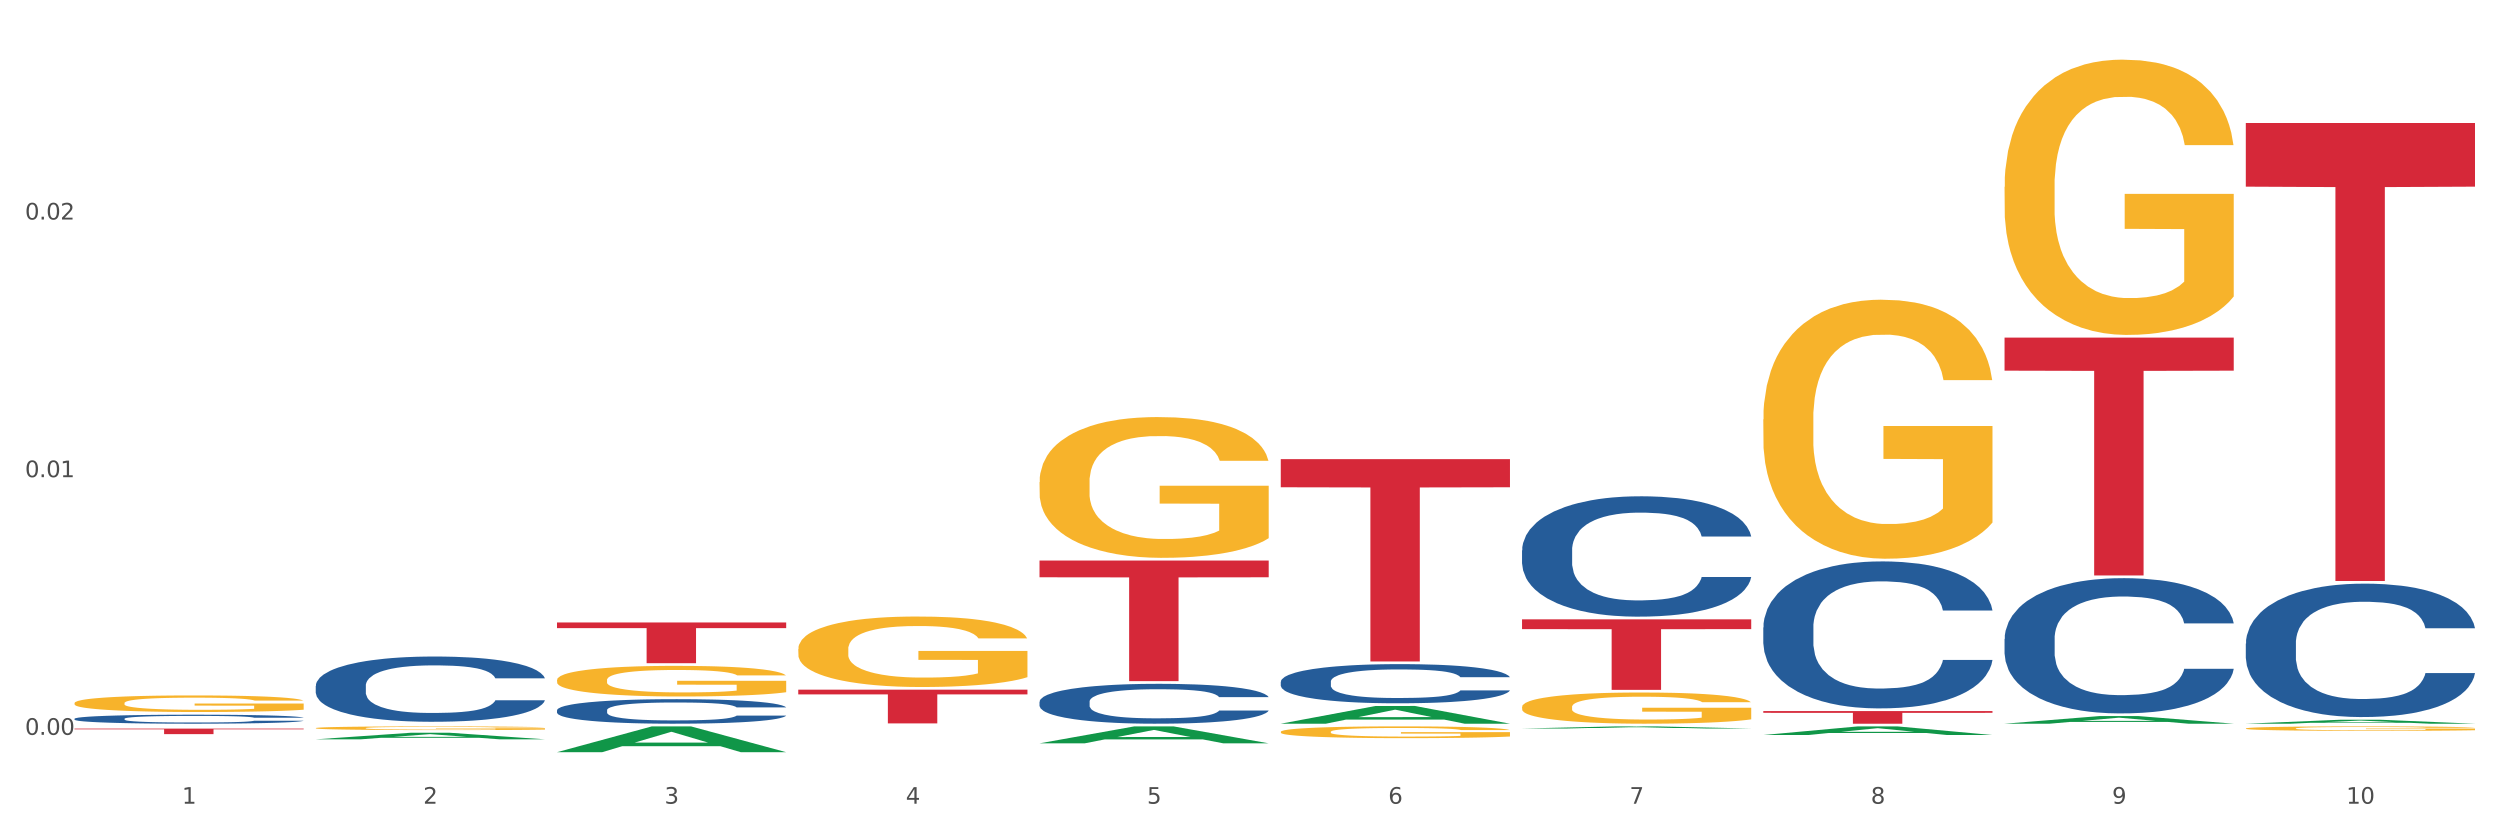 <?xml version="1.0" encoding="utf-8" standalone="no"?>
<!DOCTYPE svg PUBLIC "-//W3C//DTD SVG 1.1//EN"
  "http://www.w3.org/Graphics/SVG/1.1/DTD/svg11.dtd">
<svg xmlns:xlink="http://www.w3.org/1999/xlink" width="1080pt" height="360pt" viewBox="0 0 1080 360" xmlns="http://www.w3.org/2000/svg" version="1.1">
 <rect x="0" y="0" width="1080" height="360" fill="#333333" stroke="none"/>
 <defs>
  <style type="text/css">*{stroke-linejoin: round; stroke-linecap: butt}</style>
 </defs>
 <g id="figure_1">
  <g id="patch_1">
   <path d="M 0 360 
L 1080 360 
L 1080 0 
L 0 0 
z
" style="fill: #ffffff; stroke: #ffffff; stroke-linejoin: miter"/>
  </g>
  <g id="axes_1">
   <g id="matplotlib.axis_1">
    <g id="xtick_1">
     <g id="text_1">
      <!-- 1 -->
      <g style="fill: #4d4d4d" transform="translate(78.627 347.204) scale(0.096 -0.096)">
       <defs>
        <path id="DejaVuSans-31" d="M 794 531 
L 1825 531 
L 1825 4091 
L 703 3866 
L 703 4441 
L 1819 4666 
L 2450 4666 
L 2450 531 
L 3481 531 
L 3481 0 
L 794 0 
L 794 531 
z
" transform="scale(0.016)"/>
       </defs>
       <use xlink:href="#DejaVuSans-31"/>
      </g>
     </g>
    </g>
    <g id="xtick_2">
     <g id="text_2">
      <!-- 2 -->
      <g style="fill: #4d4d4d" transform="translate(182.851 347.204) scale(0.096 -0.096)">
       <defs>
        <path id="DejaVuSans-32" d="M 1228 531 
L 3431 531 
L 3431 0 
L 469 0 
L 469 531 
Q 828 903 1448 1529 
Q 2069 2156 2228 2338 
Q 2531 2678 2651 2914 
Q 2772 3150 2772 3378 
Q 2772 3750 2511 3984 
Q 2250 4219 1831 4219 
Q 1534 4219 1204 4116 
Q 875 4013 500 3803 
L 500 4441 
Q 881 4594 1212 4672 
Q 1544 4750 1819 4750 
Q 2544 4750 2975 4387 
Q 3406 4025 3406 3419 
Q 3406 3131 3298 2873 
Q 3191 2616 2906 2266 
Q 2828 2175 2409 1742 
Q 1991 1309 1228 531 
z
" transform="scale(0.016)"/>
       </defs>
       <use xlink:href="#DejaVuSans-32"/>
      </g>
     </g>
    </g>
    <g id="xtick_3">
     <g id="text_3">
      <!-- 3 -->
      <g style="fill: #4d4d4d" transform="translate(287.074 347.204) scale(0.096 -0.096)">
       <defs>
        <path id="DejaVuSans-33" d="M 2597 2516 
Q 3050 2419 3304 2112 
Q 3559 1806 3559 1356 
Q 3559 666 3084 287 
Q 2609 -91 1734 -91 
Q 1441 -91 1130 -33 
Q 819 25 488 141 
L 488 750 
Q 750 597 1062 519 
Q 1375 441 1716 441 
Q 2309 441 2620 675 
Q 2931 909 2931 1356 
Q 2931 1769 2642 2001 
Q 2353 2234 1838 2234 
L 1294 2234 
L 1294 2753 
L 1863 2753 
Q 2328 2753 2575 2939 
Q 2822 3125 2822 3475 
Q 2822 3834 2567 4026 
Q 2313 4219 1838 4219 
Q 1578 4219 1281 4162 
Q 984 4106 628 3988 
L 628 4550 
Q 988 4650 1302 4700 
Q 1616 4750 1894 4750 
Q 2613 4750 3031 4423 
Q 3450 4097 3450 3541 
Q 3450 3153 3228 2886 
Q 3006 2619 2597 2516 
z
" transform="scale(0.016)"/>
       </defs>
       <use xlink:href="#DejaVuSans-33"/>
      </g>
     </g>
    </g>
    <g id="xtick_4">
     <g id="text_4">
      <!-- 4 -->
      <g style="fill: #4d4d4d" transform="translate(391.298 347.204) scale(0.096 -0.096)">
       <defs>
        <path id="DejaVuSans-34" d="M 2419 4116 
L 825 1625 
L 2419 1625 
L 2419 4116 
z
M 2253 4666 
L 3047 4666 
L 3047 1625 
L 3713 1625 
L 3713 1100 
L 3047 1100 
L 3047 0 
L 2419 0 
L 2419 1100 
L 313 1100 
L 313 1709 
L 2253 4666 
z
" transform="scale(0.016)"/>
       </defs>
       <use xlink:href="#DejaVuSans-34"/>
      </g>
     </g>
    </g>
    <g id="xtick_5">
     <g id="text_5">
      <!-- 5 -->
      <g style="fill: #4d4d4d" transform="translate(495.522 347.204) scale(0.096 -0.096)">
       <defs>
        <path id="DejaVuSans-35" d="M 691 4666 
L 3169 4666 
L 3169 4134 
L 1269 4134 
L 1269 2991 
Q 1406 3038 1543 3061 
Q 1681 3084 1819 3084 
Q 2600 3084 3056 2656 
Q 3513 2228 3513 1497 
Q 3513 744 3044 326 
Q 2575 -91 1722 -91 
Q 1428 -91 1123 -41 
Q 819 9 494 109 
L 494 744 
Q 775 591 1075 516 
Q 1375 441 1709 441 
Q 2250 441 2565 725 
Q 2881 1009 2881 1497 
Q 2881 1984 2565 2268 
Q 2250 2553 1709 2553 
Q 1456 2553 1204 2497 
Q 953 2441 691 2322 
L 691 4666 
z
" transform="scale(0.016)"/>
       </defs>
       <use xlink:href="#DejaVuSans-35"/>
      </g>
     </g>
    </g>
    <g id="xtick_6">
     <g id="text_6">
      <!-- 6 -->
      <g style="fill: #4d4d4d" transform="translate(599.745 347.204) scale(0.096 -0.096)">
       <defs>
        <path id="DejaVuSans-36" d="M 2113 2584 
Q 1688 2584 1439 2293 
Q 1191 2003 1191 1497 
Q 1191 994 1439 701 
Q 1688 409 2113 409 
Q 2538 409 2786 701 
Q 3034 994 3034 1497 
Q 3034 2003 2786 2293 
Q 2538 2584 2113 2584 
z
M 3366 4563 
L 3366 3988 
Q 3128 4100 2886 4159 
Q 2644 4219 2406 4219 
Q 1781 4219 1451 3797 
Q 1122 3375 1075 2522 
Q 1259 2794 1537 2939 
Q 1816 3084 2150 3084 
Q 2853 3084 3261 2657 
Q 3669 2231 3669 1497 
Q 3669 778 3244 343 
Q 2819 -91 2113 -91 
Q 1303 -91 875 529 
Q 447 1150 447 2328 
Q 447 3434 972 4092 
Q 1497 4750 2381 4750 
Q 2619 4750 2861 4703 
Q 3103 4656 3366 4563 
z
" transform="scale(0.016)"/>
       </defs>
       <use xlink:href="#DejaVuSans-36"/>
      </g>
     </g>
    </g>
    <g id="xtick_7">
     <g id="text_7">
      <!-- 7 -->
      <g style="fill: #4d4d4d" transform="translate(703.969 347.204) scale(0.096 -0.096)">
       <defs>
        <path id="DejaVuSans-37" d="M 525 4666 
L 3525 4666 
L 3525 4397 
L 1831 0 
L 1172 0 
L 2766 4134 
L 525 4134 
L 525 4666 
z
" transform="scale(0.016)"/>
       </defs>
       <use xlink:href="#DejaVuSans-37"/>
      </g>
     </g>
    </g>
    <g id="xtick_8">
     <g id="text_8">
      <!-- 8 -->
      <g style="fill: #4d4d4d" transform="translate(808.193 347.204) scale(0.096 -0.096)">
       <defs>
        <path id="DejaVuSans-38" d="M 2034 2216 
Q 1584 2216 1326 1975 
Q 1069 1734 1069 1313 
Q 1069 891 1326 650 
Q 1584 409 2034 409 
Q 2484 409 2743 651 
Q 3003 894 3003 1313 
Q 3003 1734 2745 1975 
Q 2488 2216 2034 2216 
z
M 1403 2484 
Q 997 2584 770 2862 
Q 544 3141 544 3541 
Q 544 4100 942 4425 
Q 1341 4750 2034 4750 
Q 2731 4750 3128 4425 
Q 3525 4100 3525 3541 
Q 3525 3141 3298 2862 
Q 3072 2584 2669 2484 
Q 3125 2378 3379 2068 
Q 3634 1759 3634 1313 
Q 3634 634 3220 271 
Q 2806 -91 2034 -91 
Q 1263 -91 848 271 
Q 434 634 434 1313 
Q 434 1759 690 2068 
Q 947 2378 1403 2484 
z
M 1172 3481 
Q 1172 3119 1398 2916 
Q 1625 2713 2034 2713 
Q 2441 2713 2670 2916 
Q 2900 3119 2900 3481 
Q 2900 3844 2670 4047 
Q 2441 4250 2034 4250 
Q 1625 4250 1398 4047 
Q 1172 3844 1172 3481 
z
" transform="scale(0.016)"/>
       </defs>
       <use xlink:href="#DejaVuSans-38"/>
      </g>
     </g>
    </g>
    <g id="xtick_9">
     <g id="text_9">
      <!-- 9 -->
      <g style="fill: #4d4d4d" transform="translate(912.416 347.204) scale(0.096 -0.096)">
       <defs>
        <path id="DejaVuSans-39" d="M 703 97 
L 703 672 
Q 941 559 1184 500 
Q 1428 441 1663 441 
Q 2288 441 2617 861 
Q 2947 1281 2994 2138 
Q 2813 1869 2534 1725 
Q 2256 1581 1919 1581 
Q 1219 1581 811 2004 
Q 403 2428 403 3163 
Q 403 3881 828 4315 
Q 1253 4750 1959 4750 
Q 2769 4750 3195 4129 
Q 3622 3509 3622 2328 
Q 3622 1225 3098 567 
Q 2575 -91 1691 -91 
Q 1453 -91 1209 -44 
Q 966 3 703 97 
z
M 1959 2075 
Q 2384 2075 2632 2365 
Q 2881 2656 2881 3163 
Q 2881 3666 2632 3958 
Q 2384 4250 1959 4250 
Q 1534 4250 1286 3958 
Q 1038 3666 1038 3163 
Q 1038 2656 1286 2365 
Q 1534 2075 1959 2075 
z
" transform="scale(0.016)"/>
       </defs>
       <use xlink:href="#DejaVuSans-39"/>
      </g>
     </g>
    </g>
    <g id="xtick_10">
     <g id="text_10">
      <!-- 10 -->
      <g style="fill: #4d4d4d" transform="translate(1013.586 347.204) scale(0.096 -0.096)">
       <defs>
        <path id="DejaVuSans-30" d="M 2034 4250 
Q 1547 4250 1301 3770 
Q 1056 3291 1056 2328 
Q 1056 1369 1301 889 
Q 1547 409 2034 409 
Q 2525 409 2770 889 
Q 3016 1369 3016 2328 
Q 3016 3291 2770 3770 
Q 2525 4250 2034 4250 
z
M 2034 4750 
Q 2819 4750 3233 4129 
Q 3647 3509 3647 2328 
Q 3647 1150 3233 529 
Q 2819 -91 2034 -91 
Q 1250 -91 836 529 
Q 422 1150 422 2328 
Q 422 3509 836 4129 
Q 1250 4750 2034 4750 
z
" transform="scale(0.016)"/>
       </defs>
       <use xlink:href="#DejaVuSans-31"/>
       <use xlink:href="#DejaVuSans-30" transform="translate(63.623 0)"/>
      </g>
     </g>
    </g>
    <g id="xtick_11"/>
    <g id="xtick_12"/>
    <g id="xtick_13"/>
    <g id="xtick_14"/>
    <g id="xtick_15"/>
    <g id="xtick_16"/>
    <g id="xtick_17"/>
    <g id="xtick_18"/>
    <g id="xtick_19"/>
   </g>
   <g id="matplotlib.axis_2">
    <g id="ytick_1">
     <g id="text_11">
      <!-- 0.00 -->
      <g style="fill: #4d4d4d" transform="translate(10.8 317.442) scale(0.096 -0.096)">
       <defs>
        <path id="DejaVuSans-2e" d="M 684 794 
L 1344 794 
L 1344 0 
L 684 0 
L 684 794 
z
" transform="scale(0.016)"/>
       </defs>
       <use xlink:href="#DejaVuSans-30"/>
       <use xlink:href="#DejaVuSans-2e" transform="translate(63.623 0)"/>
       <use xlink:href="#DejaVuSans-30" transform="translate(95.41 0)"/>
       <use xlink:href="#DejaVuSans-30" transform="translate(159.033 0)"/>
      </g>
     </g>
    </g>
    <g id="ytick_2">
     <g id="text_12">
      <!-- 0.01 -->
      <g style="fill: #4d4d4d" transform="translate(10.8 206.14) scale(0.096 -0.096)">
       <use xlink:href="#DejaVuSans-30"/>
       <use xlink:href="#DejaVuSans-2e" transform="translate(63.623 0)"/>
       <use xlink:href="#DejaVuSans-30" transform="translate(95.41 0)"/>
       <use xlink:href="#DejaVuSans-31" transform="translate(159.033 0)"/>
      </g>
     </g>
    </g>
    <g id="ytick_3">
     <g id="text_13">
      <!-- 0.02 -->
      <g style="fill: #4d4d4d" transform="translate(10.8 94.839) scale(0.096 -0.096)">
       <use xlink:href="#DejaVuSans-30"/>
       <use xlink:href="#DejaVuSans-2e" transform="translate(63.623 0)"/>
       <use xlink:href="#DejaVuSans-30" transform="translate(95.41 0)"/>
       <use xlink:href="#DejaVuSans-32" transform="translate(159.033 0)"/>
      </g>
     </g>
    </g>
    <g id="ytick_4"/>
    <g id="ytick_5"/>
    <g id="ytick_6"/>
   </g>
   <g id="PolyCollection_1">
    <path d="M 136.399 319.383 
L 136.501 319.38 
L 177.331 316.553 
L 194.275 316.551 
L 235.411 319.388 
L 215.813 319.388 
L 206.932 318.728 
L 164.775 318.728 
L 164.469 318.738 
L 155.895 319.388 
L 136.399 319.388 
L 136.399 319.383 
L 170.083 318.333 
L 201.624 318.331 
L 186.007 317.155 
L 185.803 317.15 
L 185.599 317.158 
L 169.981 318.331 
L 170.083 318.333 
L 136.399 319.383 
z
" clip-path="url(#pc136277fbc)" style="fill: #109648"/>
    <path d="M 240.622 306.803 
L 240.739 306.794 
L 240.739 306.523 
L 241.09 306.155 
L 242.378 305.477 
L 244.016 304.964 
L 246.825 304.363 
L 248.347 304.111 
L 250.336 303.831 
L 254.432 303.376 
L 259.114 302.988 
L 262.391 302.775 
L 264.849 302.64 
L 270.349 302.397 
L 273.509 302.291 
L 276.786 302.204 
L 279.595 302.146 
L 284.277 302.078 
L 288.022 302.049 
L 292.352 302.039 
L 295.98 302.049 
L 300.779 302.088 
L 307.801 302.204 
L 310.493 302.272 
L 314.121 302.388 
L 317.866 302.543 
L 320.909 302.698 
L 324.42 302.92 
L 328.048 303.211 
L 331.559 303.579 
L 334.017 303.918 
L 336.007 304.276 
L 337.762 304.712 
L 339.049 305.186 
L 339.635 305.583 
L 318.217 305.583 
L 317.632 305.225 
L 316.462 304.838 
L 315.291 304.576 
L 314.004 304.363 
L 312.014 304.121 
L 310.259 303.966 
L 307.333 303.782 
L 304.641 303.666 
L 302.417 303.598 
L 299.725 303.54 
L 293.991 303.482 
L 289.894 303.482 
L 287.32 303.501 
L 284.16 303.55 
L 281.468 303.618 
L 278.308 303.734 
L 275.85 303.86 
L 273.392 304.024 
L 271.988 304.14 
L 269.881 304.354 
L 268.477 304.528 
L 266.604 304.828 
L 265.551 305.041 
L 263.678 305.593 
L 262.859 306 
L 262.508 306.281 
L 262.274 306.59 
L 262.274 308.101 
L 262.976 308.779 
L 263.561 309.069 
L 264.498 309.399 
L 266.253 309.825 
L 268.828 310.241 
L 271.52 310.541 
L 273.743 310.725 
L 275.85 310.861 
L 277.957 310.967 
L 280.532 311.064 
L 282.638 311.122 
L 285.798 311.18 
L 289.543 311.209 
L 292.469 311.209 
L 298.438 311.161 
L 301.13 311.112 
L 303.705 311.045 
L 306.513 310.938 
L 308.737 310.822 
L 310.025 310.735 
L 312.131 310.551 
L 313.77 310.357 
L 315.174 310.134 
L 316.11 309.941 
L 317.164 309.65 
L 317.983 309.321 
L 318.217 309.147 
L 339.635 309.147 
L 339.167 309.495 
L 338.347 309.834 
L 336.709 310.289 
L 335.421 310.551 
L 333.432 310.87 
L 331.325 311.142 
L 328.399 311.442 
L 325.707 311.664 
L 322.899 311.858 
L 319.856 312.032 
L 314.355 312.274 
L 312.365 312.342 
L 308.152 312.458 
L 304.875 312.526 
L 300.077 312.594 
L 295.161 312.633 
L 290.011 312.642 
L 285.447 312.623 
L 280.414 312.565 
L 277.254 312.507 
L 273.743 312.42 
L 269.647 312.284 
L 265.785 312.12 
L 262.157 311.926 
L 258.763 311.703 
L 255.603 311.451 
L 251.507 311.035 
L 248.464 310.628 
L 246.24 310.251 
L 244.718 309.931 
L 243.197 309.524 
L 242.378 309.244 
L 241.09 308.566 
L 240.622 307.936 
L 240.622 306.803 
z
" clip-path="url(#pc136277fbc)" style="fill: #255c99"/>
    <path d="M 449.069 303.153 
L 449.187 303.137 
L 449.187 302.697 
L 449.538 302.099 
L 450.825 300.997 
L 452.464 300.163 
L 455.272 299.187 
L 456.794 298.778 
L 458.783 298.322 
L 462.88 297.582 
L 467.561 296.953 
L 470.838 296.606 
L 473.296 296.386 
L 478.797 295.993 
L 481.957 295.82 
L 485.234 295.678 
L 488.042 295.584 
L 492.724 295.473 
L 496.469 295.426 
L 500.799 295.41 
L 504.427 295.426 
L 509.226 295.489 
L 516.248 295.678 
L 518.94 295.788 
L 522.568 295.977 
L 526.313 296.229 
L 529.356 296.481 
L 532.867 296.843 
L 536.495 297.315 
L 540.006 297.913 
L 542.464 298.463 
L 544.454 299.046 
L 546.209 299.754 
L 547.497 300.525 
L 548.082 301.17 
L 526.664 301.17 
L 526.079 300.588 
L 524.909 299.958 
L 523.738 299.534 
L 522.451 299.187 
L 520.461 298.794 
L 518.706 298.542 
L 515.78 298.243 
L 513.088 298.054 
L 510.864 297.944 
L 508.173 297.85 
L 502.438 297.755 
L 498.342 297.755 
L 495.767 297.787 
L 492.607 297.865 
L 489.915 297.976 
L 486.755 298.164 
L 484.297 298.369 
L 481.84 298.637 
L 480.435 298.825 
L 478.328 299.172 
L 476.924 299.455 
L 475.051 299.943 
L 473.998 300.289 
L 472.126 301.186 
L 471.306 301.847 
L 470.955 302.303 
L 470.721 302.807 
L 470.721 305.262 
L 471.423 306.363 
L 472.009 306.836 
L 472.945 307.371 
L 474.7 308.063 
L 477.275 308.74 
L 479.967 309.228 
L 482.191 309.527 
L 484.297 309.747 
L 486.404 309.92 
L 488.979 310.077 
L 491.085 310.172 
L 494.245 310.266 
L 497.991 310.313 
L 500.916 310.313 
L 506.885 310.235 
L 509.577 310.156 
L 512.152 310.046 
L 514.961 309.873 
L 517.184 309.684 
L 518.472 309.542 
L 520.578 309.243 
L 522.217 308.929 
L 523.621 308.567 
L 524.558 308.252 
L 525.611 307.78 
L 526.43 307.245 
L 526.664 306.961 
L 548.082 306.961 
L 547.614 307.528 
L 546.795 308.079 
L 545.156 308.818 
L 543.869 309.243 
L 541.879 309.763 
L 539.772 310.203 
L 536.846 310.691 
L 534.155 311.053 
L 531.346 311.368 
L 528.303 311.651 
L 522.802 312.044 
L 520.813 312.155 
L 516.599 312.343 
L 513.322 312.454 
L 508.524 312.564 
L 503.608 312.627 
L 498.459 312.642 
L 493.894 312.611 
L 488.862 312.517 
L 485.702 312.422 
L 482.191 312.28 
L 478.094 312.06 
L 474.232 311.793 
L 470.604 311.478 
L 467.21 311.116 
L 464.05 310.707 
L 459.954 310.03 
L 456.911 309.369 
L 454.687 308.755 
L 453.166 308.236 
L 451.644 307.575 
L 450.825 307.119 
L 449.538 306.017 
L 449.069 304.994 
L 449.069 303.153 
z
" clip-path="url(#pc136277fbc)" style="fill: #255c99"/>
    <path d="M 553.293 294.504 
L 553.41 294.488 
L 553.41 294.056 
L 553.761 293.468 
L 555.049 292.386 
L 556.687 291.567 
L 559.496 290.609 
L 561.017 290.207 
L 563.007 289.759 
L 567.103 289.032 
L 571.785 288.414 
L 575.062 288.074 
L 577.52 287.858 
L 583.02 287.471 
L 586.18 287.301 
L 589.457 287.162 
L 592.266 287.069 
L 596.948 286.961 
L 600.693 286.915 
L 605.023 286.899 
L 608.651 286.915 
L 613.45 286.977 
L 620.472 287.162 
L 623.164 287.27 
L 626.792 287.456 
L 630.537 287.703 
L 633.58 287.95 
L 637.091 288.306 
L 640.719 288.77 
L 644.23 289.357 
L 646.688 289.898 
L 648.677 290.47 
L 650.433 291.165 
L 651.72 291.923 
L 652.306 292.556 
L 630.888 292.556 
L 630.303 291.984 
L 629.132 291.366 
L 627.962 290.949 
L 626.675 290.609 
L 624.685 290.223 
L 622.929 289.975 
L 620.004 289.682 
L 617.312 289.496 
L 615.088 289.388 
L 612.396 289.295 
L 606.661 289.202 
L 602.565 289.202 
L 599.99 289.233 
L 596.83 289.311 
L 594.139 289.419 
L 590.979 289.604 
L 588.521 289.805 
L 586.063 290.068 
L 584.659 290.253 
L 582.552 290.593 
L 581.148 290.872 
L 579.275 291.351 
L 578.222 291.691 
L 576.349 292.572 
L 575.53 293.221 
L 575.179 293.669 
L 574.945 294.164 
L 574.945 296.575 
L 575.647 297.657 
L 576.232 298.121 
L 577.168 298.646 
L 578.924 299.326 
L 581.499 299.991 
L 584.191 300.47 
L 586.414 300.764 
L 588.521 300.98 
L 590.628 301.15 
L 593.202 301.304 
L 595.309 301.397 
L 598.469 301.49 
L 602.214 301.536 
L 605.14 301.536 
L 611.109 301.459 
L 613.801 301.382 
L 616.375 301.274 
L 619.184 301.104 
L 621.408 300.918 
L 622.695 300.779 
L 624.802 300.485 
L 626.441 300.176 
L 627.845 299.821 
L 628.781 299.512 
L 629.835 299.048 
L 630.654 298.522 
L 630.888 298.244 
L 652.306 298.244 
L 651.837 298.801 
L 651.018 299.342 
L 649.38 300.068 
L 648.092 300.485 
L 646.103 300.995 
L 643.996 301.428 
L 641.07 301.907 
L 638.378 302.263 
L 635.569 302.572 
L 632.526 302.85 
L 627.026 303.236 
L 625.036 303.345 
L 620.823 303.53 
L 617.546 303.638 
L 612.747 303.747 
L 607.832 303.808 
L 602.682 303.824 
L 598.118 303.793 
L 593.085 303.7 
L 589.925 303.607 
L 586.414 303.468 
L 582.318 303.252 
L 578.456 302.989 
L 574.828 302.68 
L 571.434 302.325 
L 568.274 301.923 
L 564.177 301.258 
L 561.135 300.609 
L 558.911 300.006 
L 557.389 299.496 
L 555.868 298.847 
L 555.049 298.399 
L 553.761 297.317 
L 553.293 296.312 
L 553.293 294.504 
z
" clip-path="url(#pc136277fbc)" style="fill: #255c99"/>
    <path d="M 657.517 237.76 
L 657.634 237.713 
L 657.634 236.383 
L 657.985 234.578 
L 659.272 231.254 
L 660.911 228.736 
L 663.72 225.792 
L 665.241 224.557 
L 667.231 223.179 
L 671.327 220.947 
L 676.008 219.047 
L 679.285 218.002 
L 681.743 217.338 
L 687.244 216.15 
L 690.404 215.628 
L 693.681 215.2 
L 696.49 214.915 
L 701.171 214.583 
L 704.916 214.44 
L 709.247 214.393 
L 712.875 214.44 
L 717.673 214.63 
L 724.695 215.2 
L 727.387 215.533 
L 731.015 216.103 
L 734.76 216.863 
L 737.803 217.623 
L 741.314 218.715 
L 744.943 220.14 
L 748.454 221.945 
L 750.911 223.607 
L 752.901 225.364 
L 754.657 227.501 
L 755.944 229.829 
L 756.529 231.776 
L 735.112 231.776 
L 734.526 230.019 
L 733.356 228.119 
L 732.186 226.837 
L 730.898 225.792 
L 728.909 224.604 
L 727.153 223.844 
L 724.227 222.942 
L 721.535 222.372 
L 719.312 222.04 
L 716.62 221.755 
L 710.885 221.47 
L 706.789 221.47 
L 704.214 221.565 
L 701.054 221.802 
L 698.362 222.135 
L 695.202 222.704 
L 692.745 223.322 
L 690.287 224.129 
L 688.882 224.699 
L 686.776 225.744 
L 685.371 226.599 
L 683.499 228.071 
L 682.445 229.116 
L 680.573 231.823 
L 679.754 233.818 
L 679.402 235.196 
L 679.168 236.715 
L 679.168 244.125 
L 679.871 247.449 
L 680.456 248.874 
L 681.392 250.489 
L 683.148 252.579 
L 685.722 254.621 
L 688.414 256.093 
L 690.638 256.996 
L 692.745 257.661 
L 694.851 258.183 
L 697.426 258.658 
L 699.533 258.943 
L 702.693 259.228 
L 706.438 259.371 
L 709.364 259.371 
L 715.332 259.133 
L 718.024 258.896 
L 720.599 258.563 
L 723.408 258.041 
L 725.632 257.471 
L 726.919 257.043 
L 729.026 256.141 
L 730.664 255.191 
L 732.069 254.099 
L 733.005 253.149 
L 734.058 251.724 
L 734.877 250.109 
L 735.112 249.254 
L 756.529 249.254 
L 756.061 250.964 
L 755.242 252.626 
L 753.603 254.859 
L 752.316 256.141 
L 750.326 257.708 
L 748.22 259.038 
L 745.294 260.51 
L 742.602 261.603 
L 739.793 262.553 
L 736.75 263.408 
L 731.249 264.595 
L 729.26 264.927 
L 725.046 265.497 
L 721.769 265.83 
L 716.971 266.162 
L 712.055 266.352 
L 706.906 266.4 
L 702.341 266.305 
L 697.309 266.02 
L 694.149 265.735 
L 690.638 265.307 
L 686.542 264.642 
L 682.679 263.835 
L 679.051 262.885 
L 675.657 261.793 
L 672.497 260.558 
L 668.401 258.516 
L 665.358 256.521 
L 663.134 254.669 
L 661.613 253.101 
L 660.091 251.106 
L 659.272 249.729 
L 657.985 246.404 
L 657.517 243.317 
L 657.517 237.76 
z
" clip-path="url(#pc136277fbc)" style="fill: #255c99"/>
    <path d="M 761.74 271.061 
L 761.857 271.003 
L 761.857 269.379 
L 762.208 267.175 
L 763.496 263.115 
L 765.134 260.041 
L 767.943 256.445 
L 769.465 254.937 
L 771.454 253.255 
L 775.551 250.529 
L 780.232 248.209 
L 783.509 246.933 
L 785.967 246.121 
L 791.467 244.671 
L 794.627 244.033 
L 797.904 243.511 
L 800.713 243.163 
L 805.395 242.757 
L 809.14 242.583 
L 813.47 242.525 
L 817.098 242.583 
L 821.897 242.815 
L 828.919 243.511 
L 831.611 243.917 
L 835.239 244.613 
L 838.984 245.541 
L 842.027 246.469 
L 845.538 247.803 
L 849.166 249.543 
L 852.677 251.747 
L 855.135 253.777 
L 857.125 255.923 
L 858.88 258.533 
L 860.168 261.375 
L 860.753 263.753 
L 839.335 263.753 
L 838.75 261.607 
L 837.58 259.287 
L 836.409 257.721 
L 835.122 256.445 
L 833.132 254.995 
L 831.377 254.067 
L 828.451 252.965 
L 825.759 252.269 
L 823.535 251.863 
L 820.843 251.515 
L 815.109 251.167 
L 811.012 251.167 
L 808.438 251.283 
L 805.278 251.573 
L 802.586 251.979 
L 799.426 252.675 
L 796.968 253.429 
L 794.51 254.415 
L 793.106 255.111 
L 790.999 256.387 
L 789.595 257.431 
L 787.722 259.229 
L 786.669 260.505 
L 784.796 263.811 
L 783.977 266.247 
L 783.626 267.929 
L 783.392 269.785 
L 783.392 278.833 
L 784.094 282.892 
L 784.679 284.632 
L 785.616 286.604 
L 787.371 289.156 
L 789.946 291.65 
L 792.638 293.448 
L 794.862 294.55 
L 796.968 295.362 
L 799.075 296 
L 801.65 296.58 
L 803.756 296.928 
L 806.916 297.276 
L 810.661 297.45 
L 813.587 297.45 
L 819.556 297.16 
L 822.248 296.87 
L 824.823 296.464 
L 827.632 295.826 
L 829.855 295.13 
L 831.143 294.608 
L 833.249 293.506 
L 834.888 292.346 
L 836.292 291.012 
L 837.229 289.852 
L 838.282 288.112 
L 839.101 286.14 
L 839.335 285.096 
L 860.753 285.096 
L 860.285 287.184 
L 859.465 289.214 
L 857.827 291.94 
L 856.539 293.506 
L 854.55 295.42 
L 852.443 297.044 
L 849.517 298.842 
L 846.825 300.176 
L 844.017 301.336 
L 840.974 302.38 
L 835.473 303.83 
L 833.483 304.236 
L 829.27 304.932 
L 825.993 305.338 
L 821.195 305.744 
L 816.279 305.976 
L 811.13 306.034 
L 806.565 305.918 
L 801.533 305.57 
L 798.373 305.222 
L 794.862 304.7 
L 790.765 303.888 
L 786.903 302.902 
L 783.275 301.742 
L 779.881 300.408 
L 776.721 298.9 
L 772.625 296.406 
L 769.582 293.97 
L 767.358 291.708 
L 765.837 289.794 
L 764.315 287.358 
L 763.496 285.676 
L 762.208 281.617 
L 761.74 277.847 
L 761.74 271.061 
z
" clip-path="url(#pc136277fbc)" style="fill: #255c99"/>
    <path d="M 865.964 276.018 
L 866.081 275.964 
L 866.081 274.47 
L 866.432 272.442 
L 867.719 268.707 
L 869.358 265.878 
L 872.167 262.57 
L 873.688 261.182 
L 875.678 259.634 
L 879.774 257.126 
L 884.456 254.992 
L 887.733 253.818 
L 890.19 253.07 
L 895.691 251.736 
L 898.851 251.149 
L 902.128 250.669 
L 904.937 250.349 
L 909.618 249.975 
L 913.364 249.815 
L 917.694 249.762 
L 921.322 249.815 
L 926.12 250.029 
L 933.143 250.669 
L 935.834 251.043 
L 939.463 251.683 
L 943.208 252.537 
L 946.251 253.391 
L 949.762 254.618 
L 953.39 256.219 
L 956.901 258.247 
L 959.359 260.115 
L 961.348 262.089 
L 963.104 264.491 
L 964.391 267.106 
L 964.976 269.294 
L 943.559 269.294 
L 942.974 267.319 
L 941.803 265.184 
L 940.633 263.744 
L 939.346 262.57 
L 937.356 261.235 
L 935.6 260.382 
L 932.674 259.368 
L 929.983 258.727 
L 927.759 258.354 
L 925.067 258.033 
L 919.332 257.713 
L 915.236 257.713 
L 912.661 257.82 
L 909.501 258.087 
L 906.81 258.46 
L 903.65 259.101 
L 901.192 259.795 
L 898.734 260.702 
L 897.33 261.342 
L 895.223 262.516 
L 893.819 263.477 
L 891.946 265.131 
L 890.893 266.305 
L 889.02 269.347 
L 888.201 271.588 
L 887.85 273.136 
L 887.616 274.844 
L 887.616 283.169 
L 888.318 286.904 
L 888.903 288.505 
L 889.839 290.32 
L 891.595 292.668 
L 894.17 294.962 
L 896.861 296.617 
L 899.085 297.631 
L 901.192 298.378 
L 903.298 298.965 
L 905.873 299.498 
L 907.98 299.819 
L 911.14 300.139 
L 914.885 300.299 
L 917.811 300.299 
L 923.78 300.032 
L 926.472 299.765 
L 929.046 299.392 
L 931.855 298.805 
L 934.079 298.164 
L 935.366 297.684 
L 937.473 296.67 
L 939.111 295.603 
L 940.516 294.375 
L 941.452 293.308 
L 942.505 291.707 
L 943.325 289.893 
L 943.559 288.932 
L 964.976 288.932 
L 964.508 290.853 
L 963.689 292.721 
L 962.05 295.229 
L 960.763 296.67 
L 958.773 298.431 
L 956.667 299.925 
L 953.741 301.58 
L 951.049 302.807 
L 948.24 303.874 
L 945.197 304.835 
L 939.697 306.169 
L 937.707 306.543 
L 933.494 307.183 
L 930.217 307.557 
L 925.418 307.93 
L 920.503 308.144 
L 915.353 308.197 
L 910.789 308.09 
L 905.756 307.77 
L 902.596 307.45 
L 899.085 306.97 
L 894.989 306.222 
L 891.127 305.315 
L 887.499 304.248 
L 884.105 303.021 
L 880.945 301.633 
L 876.848 299.338 
L 873.805 297.097 
L 871.582 295.016 
L 870.06 293.255 
L 868.539 291.013 
L 867.719 289.466 
L 866.432 285.73 
L 865.964 282.261 
L 865.964 276.018 
z
" clip-path="url(#pc136277fbc)" style="fill: #255c99"/>
    <path d="M 970.188 278.03 
L 970.305 277.978 
L 970.305 276.504 
L 970.656 274.504 
L 971.943 270.819 
L 973.582 268.029 
L 976.39 264.766 
L 977.912 263.397 
L 979.902 261.871 
L 983.998 259.397 
L 988.679 257.291 
L 991.956 256.133 
L 994.414 255.397 
L 999.915 254.081 
L 1003.075 253.502 
L 1006.352 253.028 
L 1009.161 252.712 
L 1013.842 252.344 
L 1017.587 252.186 
L 1021.917 252.133 
L 1025.546 252.186 
L 1030.344 252.396 
L 1037.366 253.028 
L 1040.058 253.396 
L 1043.686 254.028 
L 1047.431 254.87 
L 1050.474 255.712 
L 1053.985 256.923 
L 1057.613 258.502 
L 1061.125 260.502 
L 1063.582 262.345 
L 1065.572 264.292 
L 1067.327 266.661 
L 1068.615 269.24 
L 1069.2 271.398 
L 1047.782 271.398 
L 1047.197 269.45 
L 1046.027 267.345 
L 1044.857 265.924 
L 1043.569 264.766 
L 1041.58 263.45 
L 1039.824 262.608 
L 1036.898 261.608 
L 1034.206 260.976 
L 1031.983 260.608 
L 1029.291 260.292 
L 1023.556 259.976 
L 1019.46 259.976 
L 1016.885 260.081 
L 1013.725 260.344 
L 1011.033 260.713 
L 1007.873 261.344 
L 1005.415 262.029 
L 1002.958 262.924 
L 1001.553 263.555 
L 999.447 264.713 
L 998.042 265.661 
L 996.17 267.292 
L 995.116 268.45 
L 993.244 271.451 
L 992.424 273.661 
L 992.073 275.188 
L 991.839 276.872 
L 991.839 285.083 
L 992.541 288.768 
L 993.127 290.347 
L 994.063 292.137 
L 995.818 294.453 
L 998.393 296.716 
L 1001.085 298.348 
L 1003.309 299.348 
L 1005.415 300.085 
L 1007.522 300.664 
L 1010.097 301.19 
L 1012.203 301.506 
L 1015.363 301.822 
L 1019.109 301.98 
L 1022.035 301.98 
L 1028.003 301.716 
L 1030.695 301.453 
L 1033.27 301.085 
L 1036.079 300.506 
L 1038.303 299.874 
L 1039.59 299.4 
L 1041.697 298.4 
L 1043.335 297.348 
L 1044.739 296.137 
L 1045.676 295.084 
L 1046.729 293.505 
L 1047.548 291.716 
L 1047.782 290.768 
L 1069.2 290.768 
L 1068.732 292.663 
L 1067.913 294.505 
L 1066.274 296.979 
L 1064.987 298.4 
L 1062.997 300.137 
L 1060.89 301.611 
L 1057.965 303.243 
L 1055.273 304.454 
L 1052.464 305.506 
L 1049.421 306.454 
L 1043.92 307.77 
L 1041.931 308.138 
L 1037.717 308.77 
L 1034.44 309.138 
L 1029.642 309.507 
L 1024.726 309.717 
L 1019.577 309.77 
L 1015.012 309.664 
L 1009.98 309.349 
L 1006.82 309.033 
L 1003.309 308.559 
L 999.212 307.822 
L 995.35 306.927 
L 991.722 305.875 
L 988.328 304.664 
L 985.168 303.296 
L 981.072 301.032 
L 978.029 298.821 
L 975.805 296.769 
L 974.284 295.032 
L 972.762 292.821 
L 971.943 291.294 
L 970.656 287.61 
L 970.188 284.189 
L 970.188 278.03 
z
" clip-path="url(#pc136277fbc)" style="fill: #255c99"/>
    <path d="M 32.175 303.738 
L 32.292 303.732 
L 32.292 303.496 
L 32.526 303.293 
L 33.695 302.802 
L 35.448 302.396 
L 36.734 302.181 
L 38.02 302.004 
L 39.54 301.827 
L 41.41 301.644 
L 44.8 301.376 
L 46.904 301.238 
L 49.476 301.094 
L 54.152 300.885 
L 57.542 300.767 
L 61.049 300.669 
L 66.777 300.551 
L 70.517 300.499 
L 74.492 300.459 
L 79.285 300.433 
L 82.909 300.427 
L 90.858 300.446 
L 97.638 300.505 
L 100.911 300.551 
L 105.119 300.629 
L 107.34 300.682 
L 110.964 300.787 
L 114.705 300.924 
L 117.277 301.042 
L 121.134 301.264 
L 124.057 301.487 
L 126.745 301.762 
L 128.148 301.951 
L 129.2 302.128 
L 130.135 302.331 
L 131.071 302.652 
L 110.029 302.652 
L 109.211 302.423 
L 107.925 302.207 
L 106.054 301.997 
L 104.418 301.866 
L 101.612 301.703 
L 99.041 301.598 
L 96.352 301.52 
L 93.079 301.454 
L 90.507 301.421 
L 86.883 301.395 
L 79.752 301.402 
L 74.96 301.454 
L 71.686 301.52 
L 69.582 301.578 
L 67.712 301.644 
L 65.608 301.735 
L 63.153 301.873 
L 61.399 301.997 
L 59.646 302.154 
L 58.243 302.311 
L 56.957 302.495 
L 55.905 302.691 
L 55.087 302.894 
L 54.386 303.143 
L 53.801 303.555 
L 53.801 304.451 
L 54.035 304.654 
L 54.619 304.923 
L 55.321 305.125 
L 56.49 305.368 
L 57.542 305.531 
L 59.529 305.767 
L 61.75 305.963 
L 63.504 306.088 
L 65.257 306.192 
L 68.296 306.336 
L 71.686 306.454 
L 74.609 306.526 
L 78.583 306.591 
L 81.272 306.618 
L 83.61 306.631 
L 89.338 306.631 
L 93.429 306.611 
L 97.988 306.565 
L 101.495 306.506 
L 104.418 306.434 
L 107.691 306.317 
L 109.795 306.205 
L 109.795 304.838 
L 84.078 304.831 
L 84.078 303.921 
L 131.187 303.921 
L 131.187 306.591 
L 129.2 306.729 
L 126.979 306.853 
L 124.641 306.964 
L 121.134 307.102 
L 116.926 307.233 
L 113.185 307.324 
L 109.211 307.403 
L 104.535 307.475 
L 98.456 307.54 
L 94.715 307.567 
L 90.039 307.586 
L 84.545 307.593 
L 79.752 307.58 
L 75.076 307.547 
L 70.167 307.488 
L 65.374 307.403 
L 61.75 307.318 
L 58.126 307.213 
L 54.269 307.076 
L 51.229 306.945 
L 48.891 306.827 
L 46.32 306.677 
L 43.514 306.48 
L 41.41 306.303 
L 39.54 306.12 
L 37.552 305.885 
L 36.15 305.682 
L 34.747 305.427 
L 33.928 305.237 
L 32.993 304.942 
L 32.292 304.53 
L 32.175 303.738 
z
" clip-path="url(#pc136277fbc)" style="fill: #f7b32b"/>
    <path d="M 136.399 314.536 
L 136.516 314.534 
L 136.516 314.482 
L 136.749 314.436 
L 137.918 314.326 
L 139.672 314.235 
L 140.958 314.187 
L 142.244 314.148 
L 143.763 314.108 
L 145.634 314.067 
L 149.024 314.007 
L 151.128 313.976 
L 153.699 313.944 
L 158.375 313.897 
L 161.765 313.871 
L 165.272 313.849 
L 171 313.822 
L 174.741 313.811 
L 178.716 313.802 
L 183.508 313.796 
L 187.132 313.795 
L 195.081 313.799 
L 201.861 313.812 
L 205.135 313.822 
L 209.343 313.84 
L 211.564 313.852 
L 215.188 313.875 
L 218.928 313.906 
L 221.5 313.932 
L 225.358 313.982 
L 228.28 314.032 
L 230.969 314.093 
L 232.372 314.136 
L 233.424 314.175 
L 234.359 314.221 
L 235.294 314.293 
L 214.253 314.293 
L 213.434 314.241 
L 212.148 314.193 
L 210.278 314.146 
L 208.641 314.117 
L 205.836 314.08 
L 203.264 314.057 
L 200.576 314.039 
L 197.302 314.025 
L 194.731 314.017 
L 191.107 314.011 
L 183.976 314.013 
L 179.183 314.025 
L 175.91 314.039 
L 173.806 314.052 
L 171.936 314.067 
L 169.831 314.088 
L 167.377 314.118 
L 165.623 314.146 
L 163.87 314.181 
L 162.467 314.216 
L 161.181 314.257 
L 160.129 314.301 
L 159.311 314.347 
L 158.609 314.402 
L 158.025 314.495 
L 158.025 314.695 
L 158.259 314.741 
L 158.843 314.801 
L 159.544 314.846 
L 160.713 314.9 
L 161.765 314.937 
L 163.753 314.99 
L 165.974 315.034 
L 167.727 315.062 
L 169.481 315.085 
L 172.52 315.117 
L 175.91 315.144 
L 178.833 315.16 
L 182.807 315.174 
L 185.496 315.18 
L 187.834 315.183 
L 193.562 315.183 
L 197.653 315.179 
L 202.212 315.168 
L 205.719 315.155 
L 208.641 315.139 
L 211.915 315.113 
L 214.019 315.088 
L 214.019 314.782 
L 188.301 314.78 
L 188.301 314.577 
L 235.411 314.577 
L 235.411 315.174 
L 233.424 315.205 
L 231.203 315.233 
L 228.865 315.258 
L 225.358 315.289 
L 221.15 315.318 
L 217.409 315.338 
L 213.434 315.356 
L 208.758 315.372 
L 202.68 315.387 
L 198.939 315.393 
L 194.263 315.397 
L 188.769 315.398 
L 183.976 315.396 
L 179.3 315.388 
L 174.39 315.375 
L 169.598 315.356 
L 165.974 315.337 
L 162.35 315.314 
L 158.492 315.283 
L 155.453 315.253 
L 153.115 315.227 
L 150.543 315.193 
L 147.738 315.149 
L 145.634 315.11 
L 143.763 315.069 
L 141.776 315.016 
L 140.373 314.971 
L 138.97 314.914 
L 138.152 314.871 
L 137.217 314.805 
L 136.516 314.713 
L 136.399 314.536 
z
" clip-path="url(#pc136277fbc)" style="fill: #f7b32b"/>
    <path d="M 240.622 293.769 
L 240.739 293.756 
L 240.739 293.321 
L 240.973 292.947 
L 242.142 292.04 
L 243.895 291.291 
L 245.181 290.892 
L 246.467 290.566 
L 247.987 290.24 
L 249.857 289.901 
L 253.247 289.406 
L 255.351 289.152 
L 257.923 288.886 
L 262.599 288.499 
L 265.989 288.282 
L 269.496 288.1 
L 275.224 287.883 
L 278.965 287.786 
L 282.939 287.714 
L 287.732 287.665 
L 291.356 287.653 
L 299.305 287.689 
L 306.085 287.798 
L 309.358 287.883 
L 313.566 288.028 
L 315.788 288.125 
L 319.411 288.318 
L 323.152 288.572 
L 325.724 288.789 
L 329.581 289.2 
L 332.504 289.611 
L 335.193 290.119 
L 336.595 290.469 
L 337.647 290.795 
L 338.583 291.17 
L 339.518 291.762 
L 318.476 291.762 
L 317.658 291.339 
L 316.372 290.94 
L 314.502 290.554 
L 312.865 290.312 
L 310.06 290.01 
L 307.488 289.817 
L 304.799 289.671 
L 301.526 289.551 
L 298.954 289.49 
L 295.33 289.442 
L 288.2 289.454 
L 283.407 289.551 
L 280.134 289.671 
L 278.03 289.78 
L 276.159 289.901 
L 274.055 290.07 
L 271.6 290.324 
L 269.847 290.554 
L 268.093 290.844 
L 266.69 291.134 
L 265.405 291.472 
L 264.352 291.835 
L 263.534 292.209 
L 262.833 292.669 
L 262.248 293.43 
L 262.248 295.086 
L 262.482 295.461 
L 263.067 295.956 
L 263.768 296.331 
L 264.937 296.778 
L 265.989 297.08 
L 267.976 297.515 
L 270.197 297.878 
L 271.951 298.107 
L 273.704 298.301 
L 276.744 298.567 
L 280.134 298.784 
L 283.056 298.917 
L 287.031 299.038 
L 289.719 299.086 
L 292.057 299.11 
L 297.785 299.11 
L 301.877 299.074 
L 306.436 298.99 
L 309.943 298.881 
L 312.865 298.748 
L 316.138 298.53 
L 318.242 298.325 
L 318.242 295.799 
L 292.525 295.787 
L 292.525 294.107 
L 339.635 294.107 
L 339.635 299.038 
L 337.647 299.292 
L 335.426 299.521 
L 333.088 299.727 
L 329.581 299.981 
L 325.373 300.222 
L 321.632 300.392 
L 317.658 300.537 
L 312.982 300.67 
L 306.903 300.79 
L 303.163 300.839 
L 298.487 300.875 
L 292.992 300.887 
L 288.2 300.863 
L 283.524 300.802 
L 278.614 300.694 
L 273.821 300.537 
L 270.197 300.379 
L 266.574 300.186 
L 262.716 299.932 
L 259.677 299.691 
L 257.339 299.473 
L 254.767 299.195 
L 251.961 298.832 
L 249.857 298.506 
L 247.987 298.168 
L 246 297.733 
L 244.597 297.358 
L 243.194 296.887 
L 242.376 296.536 
L 241.441 295.992 
L 240.739 295.231 
L 240.622 293.769 
z
" clip-path="url(#pc136277fbc)" style="fill: #f7b32b"/>
    <path d="M 449.069 208.276 
L 449.186 208.221 
L 449.186 206.221 
L 449.42 204.499 
L 450.589 200.334 
L 452.343 196.89 
L 453.628 195.058 
L 454.914 193.558 
L 456.434 192.058 
L 458.304 190.503 
L 461.694 188.226 
L 463.799 187.06 
L 466.37 185.838 
L 471.046 184.061 
L 474.436 183.061 
L 477.943 182.228 
L 483.671 181.228 
L 487.412 180.784 
L 491.386 180.451 
L 496.179 180.228 
L 499.803 180.173 
L 507.752 180.34 
L 514.532 180.839 
L 517.805 181.228 
L 522.014 181.895 
L 524.235 182.339 
L 527.859 183.228 
L 531.599 184.394 
L 534.171 185.394 
L 538.029 187.282 
L 540.951 189.17 
L 543.64 191.503 
L 545.043 193.114 
L 546.095 194.613 
L 547.03 196.335 
L 547.965 199.056 
L 526.923 199.056 
L 526.105 197.113 
L 524.819 195.28 
L 522.949 193.502 
L 521.312 192.392 
L 518.507 191.003 
L 515.935 190.115 
L 513.246 189.448 
L 509.973 188.893 
L 507.401 188.615 
L 503.778 188.393 
L 496.647 188.448 
L 491.854 188.893 
L 488.581 189.448 
L 486.477 189.948 
L 484.606 190.503 
L 482.502 191.281 
L 480.047 192.447 
L 478.294 193.502 
L 476.54 194.835 
L 475.138 196.168 
L 473.852 197.724 
L 472.8 199.39 
L 471.981 201.111 
L 471.28 203.222 
L 470.696 206.721 
L 470.696 214.33 
L 470.929 216.052 
L 471.514 218.329 
L 472.215 220.051 
L 473.384 222.106 
L 474.436 223.494 
L 476.424 225.493 
L 478.645 227.16 
L 480.398 228.215 
L 482.152 229.104 
L 485.191 230.325 
L 488.581 231.325 
L 491.503 231.936 
L 495.478 232.492 
L 498.167 232.714 
L 500.505 232.825 
L 506.232 232.825 
L 510.324 232.658 
L 514.883 232.269 
L 518.39 231.769 
L 521.312 231.159 
L 524.585 230.159 
L 526.69 229.215 
L 526.69 217.607 
L 500.972 217.551 
L 500.972 209.831 
L 548.082 209.831 
L 548.082 232.492 
L 546.095 233.658 
L 543.874 234.713 
L 541.536 235.657 
L 538.029 236.824 
L 533.82 237.934 
L 530.08 238.712 
L 526.105 239.378 
L 521.429 239.989 
L 515.351 240.545 
L 511.61 240.767 
L 506.934 240.934 
L 501.44 240.989 
L 496.647 240.878 
L 491.971 240.6 
L 487.061 240.1 
L 482.268 239.378 
L 478.645 238.656 
L 475.021 237.768 
L 471.163 236.601 
L 468.124 235.491 
L 465.786 234.491 
L 463.214 233.214 
L 460.409 231.547 
L 458.304 230.048 
L 456.434 228.493 
L 454.447 226.493 
L 453.044 224.771 
L 451.641 222.605 
L 450.823 220.995 
L 449.888 218.495 
L 449.186 214.996 
L 449.069 208.276 
z
" clip-path="url(#pc136277fbc)" style="fill: #f7b32b"/>
    <path d="M 553.293 316.146 
L 553.41 316.142 
L 553.41 315.974 
L 553.644 315.83 
L 554.813 315.482 
L 556.566 315.193 
L 557.852 315.04 
L 559.138 314.915 
L 560.658 314.789 
L 562.528 314.659 
L 565.918 314.468 
L 568.022 314.371 
L 570.594 314.269 
L 575.27 314.12 
L 578.66 314.036 
L 582.167 313.967 
L 587.895 313.883 
L 591.636 313.846 
L 595.61 313.818 
L 600.403 313.799 
L 604.027 313.795 
L 611.976 313.809 
L 618.756 313.85 
L 622.029 313.883 
L 626.237 313.939 
L 628.458 313.976 
L 632.082 314.05 
L 635.823 314.148 
L 638.395 314.231 
L 642.252 314.389 
L 645.175 314.547 
L 647.863 314.743 
L 649.266 314.877 
L 650.318 315.003 
L 651.253 315.147 
L 652.189 315.375 
L 631.147 315.375 
L 630.329 315.212 
L 629.043 315.059 
L 627.173 314.91 
L 625.536 314.817 
L 622.73 314.701 
L 620.159 314.626 
L 617.47 314.571 
L 614.197 314.524 
L 611.625 314.501 
L 608.001 314.482 
L 600.87 314.487 
L 596.078 314.524 
L 592.805 314.571 
L 590.7 314.613 
L 588.83 314.659 
L 586.726 314.724 
L 584.271 314.822 
L 582.518 314.91 
L 580.764 315.022 
L 579.361 315.133 
L 578.075 315.263 
L 577.023 315.403 
L 576.205 315.547 
L 575.504 315.723 
L 574.919 316.016 
L 574.919 316.653 
L 575.153 316.797 
L 575.737 316.987 
L 576.439 317.131 
L 577.608 317.303 
L 578.66 317.42 
L 580.647 317.587 
L 582.868 317.726 
L 584.622 317.815 
L 586.375 317.889 
L 589.415 317.991 
L 592.805 318.075 
L 595.727 318.126 
L 599.702 318.172 
L 602.39 318.191 
L 604.728 318.2 
L 610.456 318.2 
L 614.548 318.186 
L 619.107 318.154 
L 622.613 318.112 
L 625.536 318.061 
L 628.809 317.977 
L 630.913 317.898 
L 630.913 316.927 
L 605.196 316.922 
L 605.196 316.276 
L 652.306 316.276 
L 652.306 318.172 
L 650.318 318.27 
L 648.097 318.358 
L 645.759 318.437 
L 642.252 318.535 
L 638.044 318.628 
L 634.303 318.693 
L 630.329 318.749 
L 625.653 318.8 
L 619.574 318.846 
L 615.833 318.865 
L 611.158 318.879 
L 605.663 318.884 
L 600.87 318.874 
L 596.195 318.851 
L 591.285 318.809 
L 586.492 318.749 
L 582.868 318.688 
L 579.244 318.614 
L 575.387 318.516 
L 572.347 318.423 
L 570.009 318.34 
L 567.438 318.233 
L 564.632 318.093 
L 562.528 317.968 
L 560.658 317.838 
L 558.67 317.671 
L 557.268 317.526 
L 555.865 317.345 
L 555.047 317.21 
L 554.111 317.001 
L 553.41 316.709 
L 553.293 316.146 
z
" clip-path="url(#pc136277fbc)" style="fill: #f7b32b"/>
    <path d="M 657.517 305.394 
L 657.634 305.382 
L 657.634 304.939 
L 657.867 304.558 
L 659.036 303.635 
L 660.79 302.872 
L 662.076 302.466 
L 663.362 302.133 
L 664.881 301.801 
L 666.752 301.457 
L 670.142 300.952 
L 672.246 300.694 
L 674.818 300.423 
L 679.493 300.029 
L 682.884 299.808 
L 686.39 299.623 
L 692.118 299.402 
L 695.859 299.303 
L 699.834 299.229 
L 704.627 299.18 
L 708.25 299.168 
L 716.199 299.205 
L 722.979 299.315 
L 726.253 299.402 
L 730.461 299.549 
L 732.682 299.648 
L 736.306 299.845 
L 740.047 300.103 
L 742.618 300.324 
L 746.476 300.743 
L 749.398 301.161 
L 752.087 301.678 
L 753.49 302.035 
L 754.542 302.367 
L 755.477 302.749 
L 756.412 303.352 
L 735.371 303.352 
L 734.552 302.921 
L 733.266 302.515 
L 731.396 302.121 
L 729.76 301.875 
L 726.954 301.567 
L 724.382 301.37 
L 721.694 301.223 
L 718.42 301.1 
L 715.849 301.038 
L 712.225 300.989 
L 705.094 301.001 
L 700.301 301.1 
L 697.028 301.223 
L 694.924 301.334 
L 693.054 301.457 
L 690.949 301.629 
L 688.495 301.887 
L 686.741 302.121 
L 684.988 302.416 
L 683.585 302.712 
L 682.299 303.056 
L 681.247 303.425 
L 680.429 303.807 
L 679.727 304.275 
L 679.143 305.05 
L 679.143 306.736 
L 679.377 307.117 
L 679.961 307.622 
L 680.662 308.003 
L 681.831 308.459 
L 682.884 308.766 
L 684.871 309.209 
L 687.092 309.578 
L 688.845 309.812 
L 690.599 310.009 
L 693.638 310.28 
L 697.028 310.501 
L 699.951 310.637 
L 703.925 310.76 
L 706.614 310.809 
L 708.952 310.834 
L 714.68 310.834 
L 718.771 310.797 
L 723.33 310.71 
L 726.837 310.6 
L 729.76 310.464 
L 733.033 310.243 
L 735.137 310.034 
L 735.137 307.462 
L 709.419 307.449 
L 709.419 305.739 
L 756.529 305.739 
L 756.529 310.76 
L 754.542 311.018 
L 752.321 311.252 
L 749.983 311.461 
L 746.476 311.72 
L 742.268 311.966 
L 738.527 312.138 
L 734.552 312.286 
L 729.876 312.421 
L 723.798 312.544 
L 720.057 312.593 
L 715.381 312.63 
L 709.887 312.642 
L 705.094 312.618 
L 700.418 312.556 
L 695.508 312.446 
L 690.716 312.286 
L 687.092 312.126 
L 683.468 311.929 
L 679.61 311.67 
L 676.571 311.424 
L 674.233 311.203 
L 671.661 310.92 
L 668.856 310.55 
L 666.752 310.218 
L 664.881 309.874 
L 662.894 309.431 
L 661.491 309.049 
L 660.088 308.569 
L 659.27 308.212 
L 658.335 307.659 
L 657.634 306.883 
L 657.517 305.394 
z
" clip-path="url(#pc136277fbc)" style="fill: #f7b32b"/>
    <path d="M 761.74 181.177 
L 761.857 181.075 
L 761.857 177.396 
L 762.091 174.227 
L 763.26 166.562 
L 765.013 160.226 
L 766.299 156.853 
L 767.585 154.094 
L 769.105 151.334 
L 770.975 148.473 
L 774.365 144.282 
L 776.469 142.136 
L 779.041 139.888 
L 783.717 136.617 
L 787.107 134.778 
L 790.614 133.245 
L 796.342 131.405 
L 800.083 130.588 
L 804.057 129.974 
L 808.85 129.566 
L 812.474 129.463 
L 820.423 129.77 
L 827.203 130.69 
L 830.476 131.405 
L 834.685 132.632 
L 836.906 133.449 
L 840.529 135.084 
L 844.27 137.231 
L 846.842 139.07 
L 850.7 142.545 
L 853.622 146.02 
L 856.311 150.312 
L 857.713 153.276 
L 858.766 156.036 
L 859.701 159.204 
L 860.636 164.212 
L 839.594 164.212 
L 838.776 160.635 
L 837.49 157.262 
L 835.62 153.992 
L 833.983 151.948 
L 831.178 149.392 
L 828.606 147.757 
L 825.917 146.531 
L 822.644 145.509 
L 820.072 144.998 
L 816.448 144.589 
L 809.318 144.691 
L 804.525 145.509 
L 801.252 146.531 
L 799.148 147.451 
L 797.277 148.473 
L 795.173 149.904 
L 792.718 152.05 
L 790.965 153.992 
L 789.211 156.444 
L 787.809 158.897 
L 786.523 161.759 
L 785.471 164.825 
L 784.652 167.993 
L 783.951 171.877 
L 783.366 178.315 
L 783.366 192.317 
L 783.6 195.485 
L 784.185 199.675 
L 784.886 202.843 
L 786.055 206.625 
L 787.107 209.18 
L 789.094 212.859 
L 791.315 215.925 
L 793.069 217.867 
L 794.822 219.502 
L 797.862 221.751 
L 801.252 223.59 
L 804.174 224.714 
L 808.149 225.736 
L 810.837 226.145 
L 813.175 226.35 
L 818.903 226.35 
L 822.995 226.043 
L 827.554 225.328 
L 831.061 224.408 
L 833.983 223.284 
L 837.256 221.444 
L 839.36 219.707 
L 839.36 198.347 
L 813.643 198.244 
L 813.643 184.039 
L 860.753 184.039 
L 860.753 225.736 
L 858.766 227.883 
L 856.544 229.824 
L 854.206 231.562 
L 850.7 233.708 
L 846.491 235.752 
L 842.751 237.183 
L 838.776 238.409 
L 834.1 239.534 
L 828.021 240.556 
L 824.281 240.964 
L 819.605 241.271 
L 814.111 241.373 
L 809.318 241.169 
L 804.642 240.658 
L 799.732 239.738 
L 794.939 238.409 
L 791.315 237.081 
L 787.692 235.446 
L 783.834 233.299 
L 780.795 231.255 
L 778.457 229.416 
L 775.885 227.065 
L 773.079 223.999 
L 770.975 221.24 
L 769.105 218.378 
L 767.118 214.699 
L 765.715 211.531 
L 764.312 207.545 
L 763.494 204.581 
L 762.559 199.982 
L 761.857 193.543 
L 761.74 181.177 
z
" clip-path="url(#pc136277fbc)" style="fill: #f7b32b"/>
    <path d="M 865.964 80.719 
L 866.081 80.611 
L 866.081 76.701 
L 866.315 73.334 
L 867.484 65.187 
L 869.237 58.453 
L 870.523 54.869 
L 871.809 51.936 
L 873.329 49.003 
L 875.199 45.962 
L 878.589 41.509 
L 880.693 39.228 
L 883.265 36.838 
L 887.941 33.363 
L 891.331 31.408 
L 894.838 29.778 
L 900.566 27.823 
L 904.306 26.954 
L 908.281 26.303 
L 913.074 25.868 
L 916.698 25.759 
L 924.647 26.085 
L 931.427 27.063 
L 934.7 27.823 
L 938.908 29.127 
L 941.129 29.996 
L 944.753 31.733 
L 948.494 34.014 
L 951.066 35.969 
L 954.923 39.662 
L 957.846 43.355 
L 960.534 47.917 
L 961.937 51.067 
L 962.989 54 
L 963.924 57.367 
L 964.859 62.689 
L 943.818 62.689 
L 943 58.888 
L 941.714 55.303 
L 939.843 51.827 
L 938.207 49.655 
L 935.401 46.94 
L 932.829 45.202 
L 930.141 43.898 
L 926.868 42.812 
L 924.296 42.269 
L 920.672 41.835 
L 913.541 41.943 
L 908.749 42.812 
L 905.475 43.898 
L 903.371 44.876 
L 901.501 45.962 
L 899.397 47.483 
L 896.942 49.764 
L 895.188 51.827 
L 893.435 54.434 
L 892.032 57.041 
L 890.746 60.082 
L 889.694 63.341 
L 888.876 66.708 
L 888.175 70.835 
L 887.59 77.678 
L 887.59 92.559 
L 887.824 95.926 
L 888.408 100.379 
L 889.11 103.746 
L 890.279 107.765 
L 891.331 110.48 
L 893.318 114.391 
L 895.539 117.649 
L 897.293 119.713 
L 899.046 121.451 
L 902.085 123.84 
L 905.475 125.795 
L 908.398 126.99 
L 912.372 128.076 
L 915.061 128.511 
L 917.399 128.728 
L 923.127 128.728 
L 927.218 128.402 
L 931.777 127.642 
L 935.284 126.664 
L 938.207 125.469 
L 941.48 123.514 
L 943.584 121.668 
L 943.584 98.967 
L 917.867 98.858 
L 917.867 83.761 
L 964.976 83.761 
L 964.976 128.076 
L 962.989 130.357 
L 960.768 132.421 
L 958.43 134.267 
L 954.923 136.548 
L 950.715 138.721 
L 946.974 140.241 
L 943 141.545 
L 938.324 142.739 
L 932.245 143.826 
L 928.504 144.26 
L 923.828 144.586 
L 918.334 144.695 
L 913.541 144.477 
L 908.865 143.934 
L 903.956 142.957 
L 899.163 141.545 
L 895.539 140.133 
L 891.915 138.395 
L 888.058 136.114 
L 885.018 133.941 
L 882.68 131.986 
L 880.109 129.488 
L 877.303 126.23 
L 875.199 123.297 
L 873.329 120.256 
L 871.341 116.346 
L 869.938 112.979 
L 868.536 108.742 
L 867.717 105.593 
L 866.782 100.705 
L 866.081 93.862 
L 865.964 80.719 
z
" clip-path="url(#pc136277fbc)" style="fill: #f7b32b"/>
    <path d="M 970.188 314.689 
L 970.304 314.687 
L 970.304 314.624 
L 970.538 314.569 
L 971.707 314.436 
L 973.461 314.327 
L 974.747 314.268 
L 976.032 314.221 
L 977.552 314.173 
L 979.422 314.123 
L 982.813 314.051 
L 984.917 314.014 
L 987.488 313.975 
L 992.164 313.918 
L 995.554 313.887 
L 999.061 313.86 
L 1004.789 313.828 
L 1008.53 313.814 
L 1012.505 313.803 
L 1017.297 313.796 
L 1020.921 313.795 
L 1028.87 313.8 
L 1035.65 313.816 
L 1038.923 313.828 
L 1043.132 313.849 
L 1045.353 313.864 
L 1048.977 313.892 
L 1052.717 313.929 
L 1055.289 313.961 
L 1059.147 314.021 
L 1062.069 314.081 
L 1064.758 314.155 
L 1066.161 314.206 
L 1067.213 314.254 
L 1068.148 314.309 
L 1069.083 314.396 
L 1048.041 314.396 
L 1047.223 314.334 
L 1045.937 314.275 
L 1044.067 314.219 
L 1042.43 314.184 
L 1039.625 314.139 
L 1037.053 314.111 
L 1034.364 314.09 
L 1031.091 314.072 
L 1028.52 314.063 
L 1024.896 314.056 
L 1017.765 314.058 
L 1012.972 314.072 
L 1009.699 314.09 
L 1007.595 314.106 
L 1005.724 314.123 
L 1003.62 314.148 
L 1001.165 314.185 
L 999.412 314.219 
L 997.659 314.261 
L 996.256 314.304 
L 994.97 314.353 
L 993.918 314.406 
L 993.1 314.461 
L 992.398 314.528 
L 991.814 314.64 
L 991.814 314.882 
L 992.047 314.937 
L 992.632 315.009 
L 993.333 315.064 
L 994.502 315.129 
L 995.554 315.174 
L 997.542 315.237 
L 999.763 315.29 
L 1001.516 315.324 
L 1003.27 315.352 
L 1006.309 315.391 
L 1009.699 315.423 
L 1012.621 315.442 
L 1016.596 315.46 
L 1019.285 315.467 
L 1021.623 315.471 
L 1027.351 315.471 
L 1031.442 315.465 
L 1036.001 315.453 
L 1039.508 315.437 
L 1042.43 315.417 
L 1045.704 315.386 
L 1047.808 315.356 
L 1047.808 314.986 
L 1022.09 314.984 
L 1022.09 314.739 
L 1069.2 314.739 
L 1069.2 315.46 
L 1067.213 315.497 
L 1064.992 315.531 
L 1062.654 315.561 
L 1059.147 315.598 
L 1054.938 315.633 
L 1051.198 315.658 
L 1047.223 315.679 
L 1042.547 315.699 
L 1036.469 315.716 
L 1032.728 315.723 
L 1028.052 315.729 
L 1022.558 315.73 
L 1017.765 315.727 
L 1013.089 315.718 
L 1008.179 315.702 
L 1003.387 315.679 
L 999.763 315.656 
L 996.139 315.628 
L 992.281 315.591 
L 989.242 315.555 
L 986.904 315.524 
L 984.332 315.483 
L 981.527 315.43 
L 979.422 315.382 
L 977.552 315.333 
L 975.565 315.269 
L 974.162 315.214 
L 972.759 315.145 
L 971.941 315.094 
L 971.006 315.014 
L 970.304 314.903 
L 970.188 314.689 
z
" clip-path="url(#pc136277fbc)" style="fill: #f7b32b"/>
    <path d="M 32.175 314.747 
L 131.187 314.747 
L 131.187 315.081 
L 92.239 315.083 
L 92.239 317.154 
L 70.888 317.154 
L 70.888 315.083 
L 32.175 315.081 
L 32.175 314.749 
L 32.175 314.747 
z
" clip-path="url(#pc136277fbc)" style="fill: #d62839"/>
    <path d="M 240.622 268.898 
L 339.635 268.898 
L 339.635 271.344 
L 300.687 271.361 
L 300.687 286.501 
L 279.336 286.501 
L 279.336 271.361 
L 240.622 271.344 
L 240.622 268.915 
L 240.622 268.898 
z
" clip-path="url(#pc136277fbc)" style="fill: #d62839"/>
    <path d="M 344.846 297.944 
L 443.858 297.944 
L 443.858 299.967 
L 404.91 299.981 
L 404.91 312.501 
L 383.559 312.501 
L 383.559 299.981 
L 344.846 299.967 
L 344.846 297.958 
L 344.846 297.944 
z
" clip-path="url(#pc136277fbc)" style="fill: #d62839"/>
    <path d="M 449.069 242.141 
L 548.082 242.141 
L 548.082 249.384 
L 509.134 249.433 
L 509.134 294.258 
L 487.783 294.258 
L 487.783 249.433 
L 449.069 249.384 
L 449.069 242.19 
L 449.069 242.141 
z
" clip-path="url(#pc136277fbc)" style="fill: #d62839"/>
    <path d="M 553.293 198.353 
L 652.306 198.353 
L 652.306 210.498 
L 613.358 210.58 
L 613.358 285.747 
L 592.006 285.747 
L 592.006 210.58 
L 553.293 210.498 
L 553.293 198.435 
L 553.293 198.353 
z
" clip-path="url(#pc136277fbc)" style="fill: #d62839"/>
    <path d="M 657.517 267.552 
L 756.529 267.552 
L 756.529 271.785 
L 717.581 271.814 
L 717.581 298.016 
L 696.23 298.016 
L 696.23 271.814 
L 657.517 271.785 
L 657.517 267.581 
L 657.517 267.552 
z
" clip-path="url(#pc136277fbc)" style="fill: #d62839"/>
    <path d="M 761.74 307.186 
L 860.753 307.186 
L 860.753 307.944 
L 821.805 307.95 
L 821.805 312.642 
L 800.454 312.642 
L 800.454 307.95 
L 761.74 307.944 
L 761.74 307.191 
L 761.74 307.186 
z
" clip-path="url(#pc136277fbc)" style="fill: #d62839"/>
    <path d="M 865.964 145.847 
L 964.976 145.847 
L 964.976 160.127 
L 926.028 160.224 
L 926.028 248.61 
L 904.677 248.61 
L 904.677 160.224 
L 865.964 160.127 
L 865.964 145.943 
L 865.964 145.847 
z
" clip-path="url(#pc136277fbc)" style="fill: #d62839"/>
    <path d="M 970.188 53.143 
L 1069.2 53.143 
L 1069.2 80.636 
L 1030.252 80.822 
L 1030.252 250.981 
L 1008.901 250.981 
L 1008.901 80.822 
L 970.188 80.636 
L 970.188 53.329 
L 970.188 53.143 
z
" clip-path="url(#pc136277fbc)" style="fill: #d62839"/>
    <path d="M 136.399 296.285 
L 136.516 296.259 
L 136.516 295.538 
L 136.867 294.559 
L 138.154 292.757 
L 139.793 291.392 
L 142.602 289.796 
L 144.123 289.126 
L 146.113 288.379 
L 150.209 287.169 
L 154.89 286.139 
L 158.167 285.572 
L 160.625 285.212 
L 166.126 284.568 
L 169.286 284.285 
L 172.563 284.053 
L 175.372 283.899 
L 180.053 283.718 
L 183.798 283.641 
L 188.129 283.615 
L 191.757 283.641 
L 196.555 283.744 
L 203.577 284.053 
L 206.269 284.233 
L 209.897 284.542 
L 213.642 284.954 
L 216.685 285.366 
L 220.196 285.959 
L 223.824 286.731 
L 227.336 287.71 
L 229.793 288.611 
L 231.783 289.564 
L 233.538 290.723 
L 234.826 291.984 
L 235.411 293.04 
L 213.993 293.04 
L 213.408 292.087 
L 212.238 291.057 
L 211.068 290.362 
L 209.78 289.796 
L 207.791 289.152 
L 206.035 288.74 
L 203.109 288.251 
L 200.417 287.942 
L 198.194 287.761 
L 195.502 287.607 
L 189.767 287.452 
L 185.671 287.452 
L 183.096 287.504 
L 179.936 287.633 
L 177.244 287.813 
L 174.084 288.122 
L 171.626 288.457 
L 169.169 288.894 
L 167.764 289.203 
L 165.658 289.77 
L 164.253 290.233 
L 162.381 291.032 
L 161.327 291.598 
L 159.455 293.066 
L 158.635 294.147 
L 158.284 294.894 
L 158.05 295.718 
L 158.05 299.735 
L 158.752 301.538 
L 159.338 302.31 
L 160.274 303.186 
L 162.029 304.319 
L 164.604 305.426 
L 167.296 306.225 
L 169.52 306.714 
L 171.626 307.074 
L 173.733 307.358 
L 176.308 307.615 
L 178.415 307.77 
L 181.575 307.924 
L 185.32 308.001 
L 188.246 308.001 
L 194.214 307.873 
L 196.906 307.744 
L 199.481 307.564 
L 202.29 307.28 
L 204.514 306.971 
L 205.801 306.74 
L 207.908 306.25 
L 209.546 305.735 
L 210.951 305.143 
L 211.887 304.628 
L 212.94 303.855 
L 213.759 302.98 
L 213.993 302.516 
L 235.411 302.516 
L 234.943 303.443 
L 234.124 304.345 
L 232.485 305.555 
L 231.198 306.25 
L 229.208 307.1 
L 227.102 307.821 
L 224.176 308.619 
L 221.484 309.212 
L 218.675 309.727 
L 215.632 310.19 
L 210.131 310.834 
L 208.142 311.014 
L 203.928 311.323 
L 200.651 311.503 
L 195.853 311.684 
L 190.937 311.787 
L 185.788 311.812 
L 181.223 311.761 
L 176.191 311.606 
L 173.031 311.452 
L 169.52 311.22 
L 165.424 310.86 
L 161.561 310.422 
L 157.933 309.907 
L 154.539 309.315 
L 151.379 308.645 
L 147.283 307.538 
L 144.24 306.456 
L 142.016 305.452 
L 140.495 304.602 
L 138.973 303.521 
L 138.154 302.774 
L 136.867 300.971 
L 136.399 299.298 
L 136.399 296.285 
z
" clip-path="url(#pc136277fbc)" style="fill: #255c99"/>
    <path d="M 32.175 310.496 
L 32.292 310.493 
L 32.292 310.393 
L 32.643 310.258 
L 33.931 310.008 
L 35.569 309.82 
L 38.378 309.599 
L 39.899 309.507 
L 41.889 309.403 
L 45.985 309.236 
L 50.667 309.094 
L 53.944 309.015 
L 56.401 308.966 
L 61.902 308.877 
L 65.062 308.837 
L 68.339 308.805 
L 71.148 308.784 
L 75.829 308.759 
L 79.575 308.748 
L 83.905 308.745 
L 87.533 308.748 
L 92.331 308.763 
L 99.354 308.805 
L 102.045 308.83 
L 105.674 308.873 
L 109.419 308.93 
L 112.462 308.987 
L 115.973 309.069 
L 119.601 309.176 
L 123.112 309.311 
L 125.57 309.435 
L 127.559 309.567 
L 129.315 309.727 
L 130.602 309.902 
L 131.187 310.048 
L 109.77 310.048 
L 109.185 309.916 
L 108.014 309.774 
L 106.844 309.677 
L 105.557 309.599 
L 103.567 309.51 
L 101.811 309.453 
L 98.886 309.386 
L 96.194 309.343 
L 93.97 309.318 
L 91.278 309.297 
L 85.543 309.275 
L 81.447 309.275 
L 78.872 309.282 
L 75.712 309.3 
L 73.021 309.325 
L 69.861 309.368 
L 67.403 309.414 
L 64.945 309.475 
L 63.541 309.517 
L 61.434 309.596 
L 60.03 309.66 
L 58.157 309.77 
L 57.104 309.848 
L 55.231 310.051 
L 54.412 310.201 
L 54.061 310.304 
L 53.827 310.418 
L 53.827 310.973 
L 54.529 311.222 
L 55.114 311.329 
L 56.05 311.45 
L 57.806 311.607 
L 60.381 311.76 
L 63.072 311.87 
L 65.296 311.938 
L 67.403 311.988 
L 69.509 312.027 
L 72.084 312.062 
L 74.191 312.084 
L 77.351 312.105 
L 81.096 312.116 
L 84.022 312.116 
L 89.991 312.098 
L 92.683 312.08 
L 95.257 312.055 
L 98.066 312.016 
L 100.29 311.973 
L 101.577 311.941 
L 103.684 311.874 
L 105.322 311.802 
L 106.727 311.721 
L 107.663 311.649 
L 108.717 311.543 
L 109.536 311.422 
L 109.77 311.357 
L 131.187 311.357 
L 130.719 311.486 
L 129.9 311.61 
L 128.262 311.778 
L 126.974 311.874 
L 124.985 311.991 
L 122.878 312.091 
L 119.952 312.201 
L 117.26 312.283 
L 114.451 312.354 
L 111.408 312.418 
L 105.908 312.507 
L 103.918 312.532 
L 99.705 312.575 
L 96.428 312.6 
L 91.629 312.625 
L 86.714 312.639 
L 81.564 312.642 
L 77 312.635 
L 71.967 312.614 
L 68.807 312.593 
L 65.296 312.561 
L 61.2 312.511 
L 57.338 312.45 
L 53.71 312.379 
L 50.316 312.297 
L 47.156 312.205 
L 43.059 312.052 
L 40.016 311.902 
L 37.793 311.763 
L 36.271 311.646 
L 34.75 311.496 
L 33.931 311.393 
L 32.643 311.144 
L 32.175 310.913 
L 32.175 310.496 
z
" clip-path="url(#pc136277fbc)" style="fill: #255c99"/>
    <path d="M 344.846 280.411 
L 344.963 280.384 
L 344.963 279.382 
L 345.197 278.52 
L 346.366 276.435 
L 348.119 274.71 
L 349.405 273.792 
L 350.691 273.042 
L 352.21 272.291 
L 354.081 271.512 
L 357.471 270.372 
L 359.575 269.788 
L 362.147 269.176 
L 366.823 268.286 
L 370.213 267.785 
L 373.72 267.368 
L 379.448 266.868 
L 383.188 266.645 
L 387.163 266.478 
L 391.956 266.367 
L 395.579 266.339 
L 403.529 266.423 
L 410.309 266.673 
L 413.582 266.868 
L 417.79 267.201 
L 420.011 267.424 
L 423.635 267.869 
L 427.376 268.453 
L 429.947 268.953 
L 433.805 269.899 
L 436.728 270.845 
L 439.416 272.013 
L 440.819 272.819 
L 441.871 273.57 
L 442.806 274.432 
L 443.741 275.795 
L 422.7 275.795 
L 421.882 274.821 
L 420.596 273.904 
L 418.725 273.014 
L 417.089 272.458 
L 414.283 271.762 
L 411.711 271.317 
L 409.023 270.984 
L 405.75 270.706 
L 403.178 270.566 
L 399.554 270.455 
L 392.423 270.483 
L 387.63 270.706 
L 384.357 270.984 
L 382.253 271.234 
L 380.383 271.512 
L 378.279 271.901 
L 375.824 272.485 
L 374.07 273.014 
L 372.317 273.681 
L 370.914 274.349 
L 369.628 275.127 
L 368.576 275.962 
L 367.758 276.824 
L 367.056 277.881 
L 366.472 279.633 
L 366.472 283.443 
L 366.706 284.305 
L 367.29 285.445 
L 367.992 286.307 
L 369.161 287.336 
L 370.213 288.032 
L 372.2 289.033 
L 374.421 289.867 
L 376.174 290.395 
L 377.928 290.84 
L 380.967 291.452 
L 384.357 291.953 
L 387.28 292.259 
L 391.254 292.537 
L 393.943 292.648 
L 396.281 292.704 
L 402.009 292.704 
L 406.1 292.62 
L 410.659 292.426 
L 414.166 292.175 
L 417.089 291.869 
L 420.362 291.369 
L 422.466 290.896 
L 422.466 285.084 
L 396.748 285.056 
L 396.748 281.19 
L 443.858 281.19 
L 443.858 292.537 
L 441.871 293.121 
L 439.65 293.649 
L 437.312 294.122 
L 433.805 294.706 
L 429.597 295.262 
L 425.856 295.652 
L 421.882 295.985 
L 417.206 296.291 
L 411.127 296.569 
L 407.386 296.681 
L 402.71 296.764 
L 397.216 296.792 
L 392.423 296.736 
L 387.747 296.597 
L 382.838 296.347 
L 378.045 295.985 
L 374.421 295.624 
L 370.797 295.179 
L 366.94 294.595 
L 363.9 294.039 
L 361.562 293.538 
L 358.99 292.898 
L 356.185 292.064 
L 354.081 291.313 
L 352.21 290.534 
L 350.223 289.533 
L 348.82 288.671 
L 347.418 287.587 
L 346.599 286.78 
L 345.664 285.529 
L 344.963 283.776 
L 344.846 280.411 
z
" clip-path="url(#pc136277fbc)" style="fill: #f7b32b"/>
    <path d="M 449.069 321.111 
L 449.172 321.104 
L 490.001 313.801 
L 506.946 313.795 
L 548.082 321.125 
L 528.484 321.125 
L 519.603 319.418 
L 477.446 319.418 
L 477.14 319.445 
L 468.566 321.125 
L 449.069 321.125 
L 449.069 321.111 
L 482.754 318.399 
L 514.295 318.392 
L 498.678 315.357 
L 498.474 315.343 
L 498.269 315.364 
L 482.652 318.392 
L 482.754 318.399 
L 449.069 321.111 
z
" clip-path="url(#pc136277fbc)" style="fill: #109648"/>
    <path d="M 240.622 324.929 
L 240.724 324.918 
L 281.554 313.805 
L 298.499 313.795 
L 339.635 324.95 
L 320.036 324.95 
L 311.156 322.352 
L 268.999 322.352 
L 268.693 322.394 
L 260.118 324.95 
L 240.622 324.95 
L 240.622 324.929 
L 274.307 320.802 
L 305.848 320.791 
L 290.231 316.172 
L 290.026 316.151 
L 289.822 316.183 
L 274.205 320.791 
L 274.307 320.802 
L 240.622 324.929 
z
" clip-path="url(#pc136277fbc)" style="fill: #109648"/>
    <path d="M 553.293 312.628 
L 553.395 312.621 
L 594.225 304.983 
L 611.169 304.976 
L 652.306 312.642 
L 632.707 312.642 
L 623.827 310.857 
L 581.67 310.857 
L 581.364 310.886 
L 572.789 312.642 
L 553.293 312.642 
L 553.293 312.628 
L 586.978 309.792 
L 618.519 309.785 
L 602.901 306.61 
L 602.697 306.596 
L 602.493 306.617 
L 586.876 309.785 
L 586.978 309.792 
L 553.293 312.628 
z
" clip-path="url(#pc136277fbc)" style="fill: #109648"/>
    <path d="M 657.517 314.716 
L 657.619 314.715 
L 698.449 313.795 
L 715.393 313.795 
L 756.529 314.717 
L 736.931 314.717 
L 728.05 314.502 
L 685.893 314.502 
L 685.587 314.506 
L 677.013 314.717 
L 657.517 314.717 
L 657.517 314.716 
L 691.201 314.374 
L 722.742 314.373 
L 707.125 313.991 
L 706.921 313.99 
L 706.717 313.992 
L 691.099 314.373 
L 691.201 314.374 
L 657.517 314.716 
z
" clip-path="url(#pc136277fbc)" style="fill: #109648"/>
    <path d="M 761.74 317.523 
L 761.842 317.52 
L 802.672 313.798 
L 819.617 313.795 
L 860.753 317.53 
L 841.154 317.53 
L 832.274 316.66 
L 790.117 316.66 
L 789.811 316.674 
L 781.237 317.53 
L 761.74 317.53 
L 761.74 317.523 
L 795.425 316.141 
L 826.966 316.138 
L 811.349 314.591 
L 811.144 314.584 
L 810.94 314.594 
L 795.323 316.138 
L 795.425 316.141 
L 761.74 317.523 
z
" clip-path="url(#pc136277fbc)" style="fill: #109648"/>
    <path d="M 865.964 312.636 
L 866.066 312.633 
L 906.896 309.352 
L 923.84 309.349 
L 964.976 312.642 
L 945.378 312.642 
L 936.498 311.876 
L 894.341 311.876 
L 894.034 311.888 
L 885.46 312.642 
L 865.964 312.642 
L 865.964 312.636 
L 899.649 311.418 
L 931.19 311.415 
L 915.572 310.051 
L 915.368 310.045 
L 915.164 310.054 
L 899.547 311.415 
L 899.649 311.418 
L 865.964 312.636 
z
" clip-path="url(#pc136277fbc)" style="fill: #109648"/>
    <path d="M 970.188 312.639 
L 970.29 312.638 
L 1011.12 310.924 
L 1028.064 310.922 
L 1069.2 312.642 
L 1049.602 312.642 
L 1040.721 312.242 
L 998.564 312.242 
L 998.258 312.248 
L 989.684 312.642 
L 970.188 312.642 
L 970.188 312.639 
L 1003.872 312.003 
L 1035.413 312.001 
L 1019.796 311.289 
L 1019.592 311.285 
L 1019.388 311.29 
L 1003.77 312.001 
L 1003.872 312.003 
L 970.188 312.639 
z
" clip-path="url(#pc136277fbc)" style="fill: #109648"/>
   </g>
  </g>
 </g>
 <defs>
  <clipPath id="pc136277fbc">
   <rect x="32.175" y="10.8" width="1037.025" height="329.109"/>
  </clipPath>
 </defs>
</svg>
